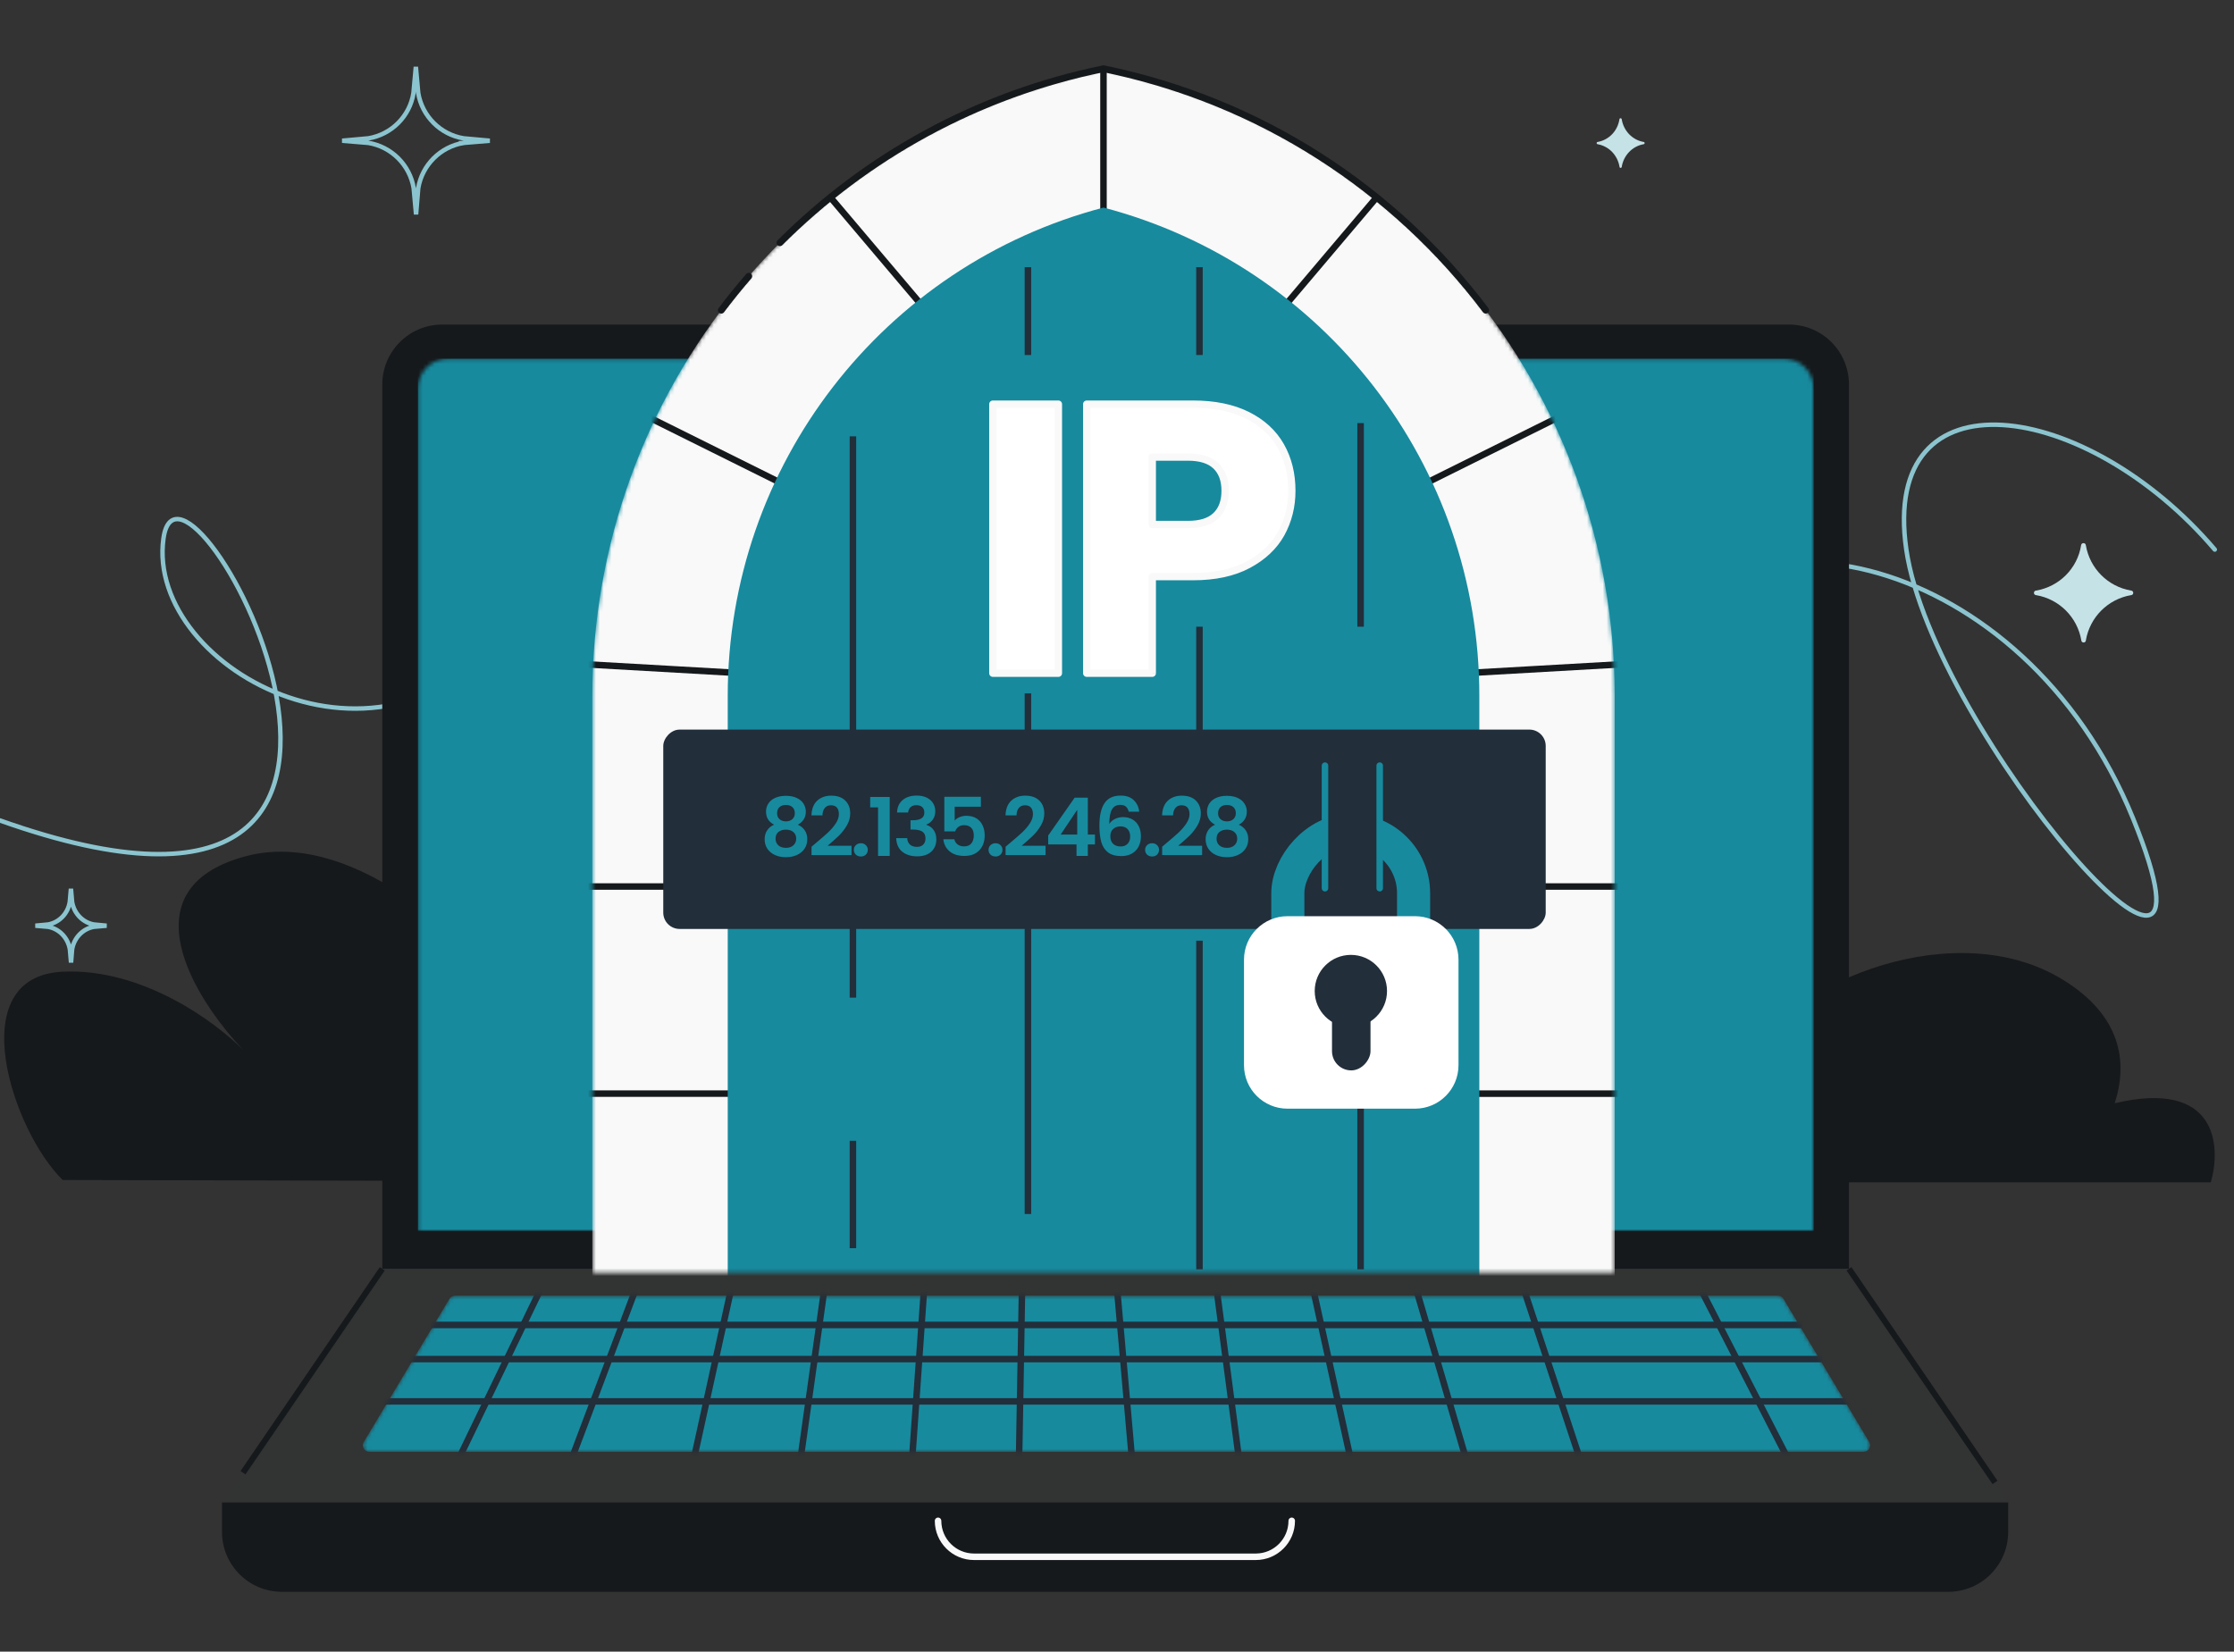 <svg width="568" height="420" fill="none" xmlns="http://www.w3.org/2000/svg">
  <rect width="100%" height="100%" fill="#333333" stroke="none"/>
  <g clip-path="url(#a)">
    <path d="M132.729 155.351c-32.176 49.606-95.86 15.083-91.167-18.435 4.692-33.518 85.805 116.976-41.562 71.728M563.114 139.746c-32.512-38.21-85.134-46.255-78.431 0 6.704 46.254 85.47 136.751 57.651 68.375-27.82-68.375-103.905-83.794-121.334-41.897" stroke="#8BC4CE" stroke-width="1.137" stroke-linecap="round"/>
    <path d="M437.08 223.901c-25.371-12.399-51.059 7.779-56.31 18.505l-10.611 58.25h191.936c2.709-9.273 1.615-26.278-24.427-20.11 3.395-10.475 1.714-22.331-13.328-31.507-26.814-16.356-68.183 0-79.887 19.846 5.14-8.715 16.089-33.518-7.373-44.984ZM142.508 267.677c-13.792-20.082-49.103-58.186-80.013-49.952-30.534 8.135-13.31 36.042-.472 49.463-7.258-7.398-25.842-21.045-46.075-20.097-25.86 1.211-12.778 40.566 0 52.978l126.561.303v-32.695ZM510.588 382.055H56.438v7.494c0 8.417 6.824 15.241 15.241 15.241H495.347c8.417 0 15.241-6.824 15.241-15.241v-7.494Z" fill="#16191C"/>
    <path d="M328.426 386.734v0c0 5.051-4.094 9.145-9.145 9.145h-71.633c-5.05 0-9.144-4.094-9.144-9.145v0" stroke="#F9F9F9" stroke-width="1.655" stroke-linecap="round"/>
    <path d="M470.108 97.772c0-8.417-6.823-15.241-15.241-15.241h-342.43c-8.418 0-15.241 6.824-15.241 15.241V322.637H470.108V97.772Z" fill="#16191C"/>
    <path d="M511 382.481H56.335l40.859-59.833H470.107L511 382.481Z" fill="#222E3A" fill-opacity=".05"/>
    <path d="m97.193 322.648-35.415 51.86m408.328-51.86 37.131 54.329" stroke="#16191C" stroke-width="1.524"/>
    <mask id="b" style="mask-type:alpha" maskUnits="userSpaceOnUse" x="92" y="329" width="384" height="41">
      <path d="M115.682 329.484h336.362c.582 0 1.121.306 1.42.805l21.8 36.406c.66 1.103-.134 2.505-1.42 2.505H93.901c-1.285 0-2.08-1.401-1.42-2.504l21.781-36.406c.299-.5.838-.806 1.42-.806Z" fill="#1EBFBF"/>
    </mask>
    <g mask="url(#b)">
      <path d="M115.682 329.484h336.362c.582 0 1.121.306 1.42.805l21.8 36.406c.66 1.103-.134 2.505-1.42 2.505H93.901c-1.285 0-2.08-1.401-1.42-2.504l21.781-36.406c.299-.5.838-.806 1.42-.806Z" fill="#178A9E"/>
      <path d="m138.253 326.164-22.754 47.163h28.959l17.79-47.163h23.995L175.9 373.327h27.305l6.619-47.163h25.236l-3.309 47.163h27.304l.828-47.163h23.995l4.137 47.163h27.305l-6.206-47.163h24.409l9.929 45.094h29.373l-13.239-45.094h27.305l14.894 45.094h25.236m4.551-45.094 23.167 45.094" stroke="#222E3A" stroke-width="1.655" stroke-linecap="round"/>
      <path d="M99.365 336.922H471.702l8.688 8.688H89.022l-10.756 10.756H476.666" stroke="#222E3A" stroke-width="1.655" stroke-linecap="round"/>
    </g>
    <mask id="c" style="mask-type:alpha" maskUnits="userSpaceOnUse" x="106" y="91" width="356" height="223">
      <path d="M461.144 98.824c0-4.209-3.412-7.621-7.621-7.621h-339.65c-4.209 0-7.62 3.412-7.62 7.62V313.01h354.891V98.824Z" fill="#1EBFBF"/>
    </mask>
    <g mask="url(#c)">
      <path fill="#178A9E" d="M461.144 91.203H106.253v221.807h354.891z"/>
    </g>
    <mask id="d" style="mask-type:alpha" maskUnits="userSpaceOnUse" x="128" y="-54" width="308" height="378">
      <path fill="#fff" d="M435.295-53.688H128.324v377.302h306.971z"/>
    </mask>
    <g mask="url(#d)">
      <mask id="e" style="mask-type:alpha" maskUnits="userSpaceOnUse" x="150" y="17" width="261" height="350">
        <path d="M410.542 176.928c0-77.339-54.332-143.994-129.973-159.451-75.64 15.457-129.972 82.113-129.972 159.451v189.718h259.945V176.928Z" fill="#F9F9F9"/>
      </mask>
      <g mask="url(#e)">
        <path d="M410.542 176.928c0-77.339-54.332-143.994-129.973-159.451-75.64 15.457-129.972 82.113-129.972 159.451v189.718h259.945V176.928Z" fill="#F9F9F9"/>
        <path d="M423.184 225.438h-56.907M423.184 278.109h-56.907M419.322 168.516l-55.502 3.161M280.564 78.586V-.1M404.918 101.797l-58.663 29.156M373.335 22.625l-53.114 62.77M137.95 225.43h56.907M137.95 278.102h56.907M141.812 168.523l55.501 3.162M156.216 101.773l58.663 29.156M187.799 22.609l53.114 62.77" stroke="#16191C" stroke-width="1.655"/>
        <path fillRule="evenodd" clipRule="evenodd" d="M185.028 176.884v155.354h191.095V176.884c0-58.591-39.553-109.4-95.547-124.103-55.995 14.703-95.548 65.512-95.548 124.103Z" fill="#178A9E"/>
        <path d="M216.858 317.404v-27.305m44.494 18.617v-80.673m43.614-160.106v22.34m0 232.504v-83.569m40.969 83.569V222.664m0-115.079v51.782m-129.077-48.404v142.729m44.494-40.129v-37.234m43.614-16.962v48.404M261.352 90.278V67.938" stroke="#222E3A" stroke-width="1.655"/>
      </g>
      <path d="M269.101 102.773v68.422h-16.667v-68.422h16.667Zm59.35 22.028c0 3.963-.909 7.602-2.729 10.916-1.819 3.249-4.613 5.881-8.382 7.895-3.769 2.014-8.447 3.021-14.035 3.021h-10.332v24.562h-16.667v-68.422h26.999c5.458 0 10.071.942 13.84 2.827 3.769 1.884 6.595 4.483 8.48 7.797 1.884 3.314 2.826 7.115 2.826 11.404Zm-26.413 8.577c3.184 0 5.555-.747 7.115-2.242 1.559-1.494 2.339-3.606 2.339-6.335s-.78-4.841-2.339-6.336c-1.56-1.494-3.931-2.241-7.115-2.241h-9.065v17.154h9.065Z" fill="#fff"/>
      <path d="M269.101 102.773h.931c0-.514-.417-.931-.931-.931v.931Zm0 68.422v.931c.514 0 .931-.417.931-.931h-.931Zm-16.667 0h-.931c0 .514.417.931.931.931v-.931Zm0-68.422v-.931c-.514 0-.931.417-.931.931h.931Zm15.736 0v68.422h1.862v-68.422h-1.862Zm.931 67.492h-16.667v1.861h16.667v-1.861Zm-15.736.93v-68.422h-1.862v68.422h1.862Zm-.931-67.491h16.667v-1.862h-16.667v1.862Zm73.288 32.013.812.455.004-.007-.816-.448Zm-8.382 7.895-.439-.821.439.821Zm-24.367 3.021v-.93c-.514 0-.931.416-.931.93h.931Zm0 24.562v.931c.514 0 .931-.417.931-.931h-.931Zm-16.667 0h-.931c0 .514.417.931.931.931v-.931Zm0-68.422v-.931c-.514 0-.931.417-.931.931h.931Zm40.839 2.827.416-.833-.416.833Zm-24.172 10.624v-.931c-.514 0-.931.417-.931.931h.931Zm0 17.154h-.931c0 .514.417.931.931.931v-.931Zm34.548-8.577c0 3.815-.874 7.298-2.615 10.468l1.632.896c1.899-3.458 2.844-7.252 2.844-11.364h-1.861Zm-2.611 10.461c-1.72 3.072-4.373 5.586-8.009 7.529l.878 1.642c3.902-2.086 6.837-4.835 8.755-8.261l-1.624-.91Zm-8.009 7.529c-3.598 1.923-8.116 2.912-13.596 2.912v1.861c5.695 0 10.535-1.026 14.474-3.131l-.878-1.642Zm-13.596 2.912h-10.332v1.861h10.332v-1.861Zm-11.263.93v24.562h1.862v-24.562h-1.862Zm.931 23.632h-16.667v1.861h16.667v-1.861Zm-15.736.93v-68.422h-1.862v68.422h1.862Zm-.931-67.491h26.999v-1.862h-26.999v1.862Zm26.999 0c5.355 0 9.817.925 13.424 2.728l.832-1.665c-3.93-1.965-8.695-2.925-14.256-2.925v1.862Zm13.424 2.728c3.622 1.811 6.303 4.288 8.087 7.425l1.618-.92c-1.985-3.491-4.957-6.212-8.873-8.17l-.832 1.665Zm8.087 7.425c1.795 3.157 2.705 6.796 2.705 10.944h1.861c0-4.43-.974-8.393-2.948-11.864l-1.618.92Zm-22.778 20.452c3.311 0 5.959-.776 7.759-2.501l-1.288-1.344c-1.319 1.264-3.415 1.983-6.471 1.983v1.862Zm7.759-2.501c1.788-1.714 2.626-4.095 2.626-7.007h-1.862c0 2.546-.721 4.388-2.052 5.663l1.288 1.344Zm2.626-7.007c0-2.912-.838-5.294-2.626-7.008l-1.288 1.344c1.331 1.276 2.052 3.118 2.052 5.664h1.862Zm-2.626-7.008c-1.8-1.724-4.448-2.5-7.759-2.5v1.861c3.056 0 5.152.719 6.471 1.983l1.288-1.344Zm-7.759-2.5h-9.065v1.861h9.065v-1.861Zm-9.996.931v17.154h1.862v-17.154h-1.862Zm.931 18.085h9.065v-1.862h-9.065v1.862Z" fill="#F9F9F9"/>
    </g>
    <path d="M183.389 78.883c2.23-2.959 4.56-5.84 6.985-8.64m187.379 8.64c-23.198-30.778-57.215-53.239-97.182-61.407-32.106 6.561-60.373 22.346-82.275 44.256" stroke="#16191C" stroke-width="1.728" stroke-linecap="round"/>
    <path d="m117.851 36.337 6.667-.551-6.667-.606c-5.894-.992-10.522-5.62-11.514-11.514L105.731 17l-.606 6.666c-.936 5.895-5.564 10.523-11.459 11.514l-6.666.606 6.666.551c5.895.992 10.523 5.619 11.514 11.514l.606 6.666.551-6.666c.992-5.895 5.62-10.523 11.514-11.514Z" stroke="#8BC4CE" stroke-width="1.137" stroke-linecap="round"/>
    <path d="M417.884 36.674c.352-.03.352-.546 0-.579-2.844-.496-5.077-2.811-5.555-5.761-.031-.357-.553-.357-.585 0-.452 2.949-2.684 5.264-5.528 5.761-.352.033-.353.549 0 .579 2.844.496 5.076 2.811 5.555 5.761.03.342.531.342.558 0 .478-2.949 2.711-5.264 5.555-5.761Z" fill="#C5E2E7"/>
    <path d="m23.884 235.674 3.216-.275-3.216-.303c-2.844-.497-5.076-2.812-5.555-5.761L18.037 226l-.292 3.335c-.452 2.949-2.684 5.264-5.528 5.761l-3.216.303 3.216.275c2.844.496 5.076 2.812 5.555 5.761l.292 3.335.266-3.335c.478-2.949 2.711-5.265 5.555-5.761Z" stroke="#8BC4CE" stroke-width="1.137" stroke-linecap="round"/>
    <rect width="224.363" height="50.69" rx="4.155" transform="matrix(-1 0 0 1 393 185.531)" fill="#222E3A"/>
    <path d="M196.818 209.715c-1.371-.714-2.057-1.818-2.057-3.313 0-.74.185-1.412.555-2.016.385-.617.954-1.104 1.708-1.461.768-.37 1.701-.555 2.798-.555s2.023.185 2.778.555c.768.357 1.337.844 1.707 1.461.384.604.576 1.276.576 2.016 0 .755-.185 1.42-.555 1.996-.37.562-.864 1.001-1.481 1.317.754.329 1.344.809 1.769 1.44.425.631.638 1.378.638 2.242 0 .933-.24 1.749-.72 2.449-.467.686-1.111 1.214-1.934 1.584-.823.37-1.749.555-2.778.555s-1.954-.185-2.777-.555c-.81-.37-1.454-.898-1.934-1.584-.467-.7-.7-1.516-.7-2.449 0-.864.213-1.611.638-2.242.425-.645 1.015-1.125 1.769-1.44Zm5.267-2.901c0-.672-.205-1.194-.617-1.564-.398-.37-.946-.555-1.646-.555-.686 0-1.234.185-1.646.555-.398.37-.596.899-.596 1.584 0 .618.205 1.111.617 1.482.425.37.967.555 1.625.555.659 0 1.2-.185 1.626-.555.425-.384.637-.885.637-1.502Zm-2.263 4.156c-.782 0-1.419.199-1.913.596-.48.398-.72.967-.72 1.708 0 .686.233 1.248.699 1.687.48.425 1.125.638 1.934.638.809 0 1.447-.22 1.914-.659.466-.438.699-.994.699-1.666 0-.727-.24-1.289-.72-1.687-.48-.412-1.111-.617-1.893-.617Zm7.583 3.436c1.317-1.098 2.366-2.01 3.148-2.737.782-.74 1.433-1.509 1.955-2.304.521-.796.781-1.577.781-2.345 0-.7-.164-1.249-.493-1.646-.33-.398-.837-.597-1.523-.597-.686 0-1.214.233-1.584.699-.37.453-.562 1.077-.576 1.873h-2.798c.055-1.646.542-2.894 1.461-3.745.932-.85 2.112-1.275 3.538-1.275 1.564 0 2.764.418 3.601 1.255.836.823 1.255 1.913 1.255 3.271 0 1.07-.288 2.092-.864 3.065-.576.974-1.235 1.825-1.975 2.552-.741.713-1.708 1.577-2.901 2.592h6.069v2.387h-10.164v-2.14l1.07-.905Zm11.485 3.394c-.521 0-.953-.157-1.296-.473-.329-.329-.494-.734-.494-1.214s.165-.878.494-1.193c.343-.329.775-.494 1.296-.494.508 0 .926.165 1.255.494.329.315.494.713.494 1.193 0 .48-.165.885-.494 1.214-.329.316-.747.473-1.255.473Zm2.361-12.488v-2.654h4.959v14.998h-2.963v-12.344h-1.996Zm6.816 1.296c.069-1.372.549-2.428 1.441-3.168.905-.755 2.091-1.132 3.559-1.132 1.001 0 1.858.178 2.572.535.713.343 1.248.816 1.604 1.42.371.589.556 1.261.556 2.016 0 .864-.226 1.598-.679 2.201-.439.59-.967.988-1.584 1.194v.082c.795.247 1.413.686 1.852 1.317.452.631.678 1.44.678 2.427 0 .823-.192 1.557-.576 2.202-.37.644-.925 1.152-1.666 1.522-.727.357-1.605.535-2.634.535-1.549 0-2.811-.391-3.785-1.173-.974-.781-1.488-1.934-1.543-3.456h2.798c.027.672.254 1.214.679 1.625.439.398 1.035.597 1.79.597.699 0 1.234-.192 1.604-.576.385-.398.577-.905.577-1.523 0-.823-.261-1.412-.782-1.769s-1.331-.535-2.428-.535h-.597v-2.366h.597c1.948 0 2.921-.651 2.921-1.954 0-.59-.178-1.05-.534-1.379-.343-.329-.844-.494-1.502-.494-.645 0-1.146.179-1.502.535-.343.343-.542.782-.597 1.317h-2.819Zm21.328-1.461h-6.666v3.518c.288-.356.7-.644 1.235-.864.535-.233 1.104-.349 1.707-.349 1.098 0 1.996.24 2.695.72.7.48 1.207 1.097 1.523 1.851.315.741.473 1.536.473 2.387 0 1.577-.453 2.846-1.358 3.806-.891.96-2.167 1.44-3.827 1.44-1.563 0-2.811-.391-3.744-1.172-.933-.782-1.461-1.804-1.584-3.066h2.798c.123.549.398.988.823 1.317.439.329.994.494 1.666.494.81 0 1.42-.254 1.831-.762.412-.507.618-1.179.618-2.016 0-.85-.213-1.495-.638-1.934-.412-.453-1.022-.679-1.831-.679-.576 0-1.056.144-1.44.432-.384.288-.659.672-.823 1.152h-2.757v-8.805h9.299v2.53Zm3.735 12.653c-.521 0-.953-.157-1.296-.473-.329-.329-.493-.734-.493-1.214s.164-.878.493-1.193c.343-.329.775-.494 1.296-.494.508 0 .926.165 1.255.494.33.315.494.713.494 1.193 0 .48-.164.885-.494 1.214-.329.316-.747.473-1.255.473Zm3.617-3.394c1.316-1.098 2.366-2.01 3.147-2.737.782-.74 1.434-1.509 1.955-2.304.521-.796.782-1.577.782-2.345 0-.7-.165-1.249-.494-1.646-.329-.398-.837-.597-1.522-.597-.686 0-1.214.233-1.585.699-.37.453-.562 1.077-.576 1.873h-2.798c.055-1.646.542-2.894 1.461-3.745.933-.85 2.112-1.275 3.539-1.275 1.563 0 2.763.418 3.6 1.255.837.823 1.255 1.913 1.255 3.271 0 1.07-.288 2.092-.864 3.065-.576.974-1.234 1.825-1.975 2.552-.741.713-1.708 1.577-2.901 2.592h6.069v2.387h-10.163v-2.14l1.07-.905Zm9.756.329v-2.263l6.728-9.629h3.353v9.382h1.811v2.51h-1.811v2.921h-2.88v-2.921h-7.201Zm7.386-8.806-4.217 6.296h4.217v-6.296Zm13.088.473c-.137-.576-.377-1.008-.72-1.296-.329-.288-.809-.432-1.44-.432-.947 0-1.646.384-2.099 1.152-.439.755-.665 1.989-.679 3.704.329-.549.81-.974 1.44-1.276.631-.316 1.317-.473 2.058-.473.891 0 1.68.192 2.366.576.686.384 1.221.946 1.605 1.687.384.727.576 1.605.576 2.633 0 .974-.199 1.845-.597 2.613-.384.755-.953 1.344-1.708 1.77-.754.425-1.652.637-2.695.637-1.426 0-2.551-.315-3.374-.946-.809-.631-1.378-1.509-1.708-2.633-.315-1.139-.473-2.538-.473-4.198 0-2.51.432-4.402 1.296-5.678.865-1.289 2.229-1.934 4.095-1.934 1.44 0 2.558.391 3.353 1.173.796.782 1.255 1.755 1.379 2.921h-2.675Zm-2.099 3.745c-.726 0-1.337.212-1.831.638-.493.425-.74 1.042-.74 1.851 0 .809.226 1.447.679 1.914.466.466 1.118.699 1.954.699.741 0 1.324-.226 1.749-.679.439-.452.658-1.063.658-1.831 0-.795-.212-1.426-.637-1.893-.412-.466-1.022-.699-1.832-.699Zm8.058 7.653c-.521 0-.953-.157-1.296-.473-.329-.329-.494-.734-.494-1.214s.165-.878.494-1.193c.343-.329.775-.494 1.296-.494.508 0 .926.165 1.255.494.329.315.494.713.494 1.193 0 .48-.165.885-.494 1.214-.329.316-.747.473-1.255.473Zm3.616-3.394c1.317-1.098 2.366-2.01 3.148-2.737.782-.74 1.434-1.509 1.955-2.304.521-.796.782-1.577.782-2.345 0-.7-.165-1.249-.494-1.646-.329-.398-.837-.597-1.523-.597-.685 0-1.214.233-1.584.699-.37.453-.562 1.077-.576 1.873h-2.798c.055-1.646.542-2.894 1.461-3.745.932-.85 2.112-1.275 3.538-1.275 1.564 0 2.764.418 3.601 1.255.837.823 1.255 1.913 1.255 3.271 0 1.07-.288 2.092-.864 3.065-.576.974-1.235 1.825-1.975 2.552-.741.713-1.708 1.577-2.901 2.592h6.069v2.387h-10.163v-2.14l1.069-.905Zm12.39-4.691c-1.371-.714-2.057-1.818-2.057-3.313 0-.74.185-1.412.556-2.016.384-.617.953-1.104 1.707-1.461.768-.37 1.701-.555 2.798-.555 1.098 0 2.023.185 2.778.555.768.357 1.337.844 1.707 1.461.384.604.576 1.276.576 2.016 0 .755-.185 1.42-.555 1.996-.37.562-.864 1.001-1.481 1.317.754.329 1.344.809 1.769 1.44.425.631.638 1.378.638 2.242 0 .933-.24 1.749-.72 2.449-.467.686-1.111 1.214-1.934 1.584-.823.37-1.749.555-2.778.555-1.028 0-1.954-.185-2.777-.555-.809-.37-1.454-.898-1.934-1.584-.467-.7-.7-1.516-.7-2.449 0-.864.213-1.611.638-2.242.425-.645 1.015-1.125 1.769-1.44Zm5.267-2.901c0-.672-.205-1.194-.617-1.564-.398-.37-.946-.555-1.646-.555-.686 0-1.234.185-1.646.555-.397.37-.596.899-.596 1.584 0 .618.205 1.111.617 1.482.425.37.967.555 1.625.555.659 0 1.2-.185 1.626-.555.425-.384.637-.885.637-1.502Zm-2.263 4.156c-.782 0-1.419.199-1.913.596-.48.398-.72.967-.72 1.708 0 .686.233 1.248.699 1.687.48.425 1.125.638 1.934.638.81 0 1.447-.22 1.914-.659.466-.438.699-.994.699-1.666 0-.727-.24-1.289-.72-1.687-.48-.412-1.111-.617-1.893-.617Z" fill="#178A9E"/>
    <rect x="-4.209" y="4.209" width="31.971" height="49.281" rx="15.986" transform="matrix(-1 0 0 1 355.196 206.945)" stroke="#178A9E" stroke-width="8.418"/>
    <path d="M350.794 218.904v-17.252c0-3.842-3.115-6.957-6.957-6.957-3.841 0-6.956 3.115-6.956 6.957v17.252c0 3.842 3.115 6.956 6.956 6.956 3.842 0 6.957-3.114 6.957-6.956Z" fill="#222E3A"/>
    <path d="M350.794 194.695v31.165m-13.913 0v-31.165" stroke="#178A9E" stroke-width="1.662" stroke-linecap="round"/>
    <path d="M370.827 244.037c0-6.104-4.948-11.053-11.052-11.053h-32.434c-6.104 0-11.052 4.949-11.052 11.053v26.84c0 6.104 4.948 11.052 11.052 11.052h32.434c6.104 0 11.052-4.948 11.052-11.052v-26.84Z" fill="#fff"/>
    <path d="M334.27 252.013c0 5.076 4.115 9.192 9.192 9.192s9.192-4.116 9.192-9.192c0-5.077-4.115-9.193-9.192-9.193s-9.192 4.116-9.192 9.193Z" fill="#222E3A"/>
    <rect width="9.789" height="19.578" rx="4.894" transform="matrix(-1 0 0 1 348.454 252.617)" fill="#222E3A"/>
    <path d="M541.851 151.337c.708-.058.707-1.092 0-1.157-5.894-.991-10.522-5.619-11.514-11.514-.067-.738-1.145-.738-1.212 0-.936 5.895-5.564 10.523-11.459 11.514-.707.065-.707 1.099 0 1.157 5.895.992 10.523 5.62 11.514 11.515.064.706 1.099.707 1.157 0 .992-5.895 5.62-10.523 11.514-11.515Z" fill="#C5E2E7"/>
  </g>
  <defs>
    <clipPath id="a">
      <path fill="#fff" d="M0 0h568v420H0z"/>
    </clipPath>
  </defs>
</svg>
